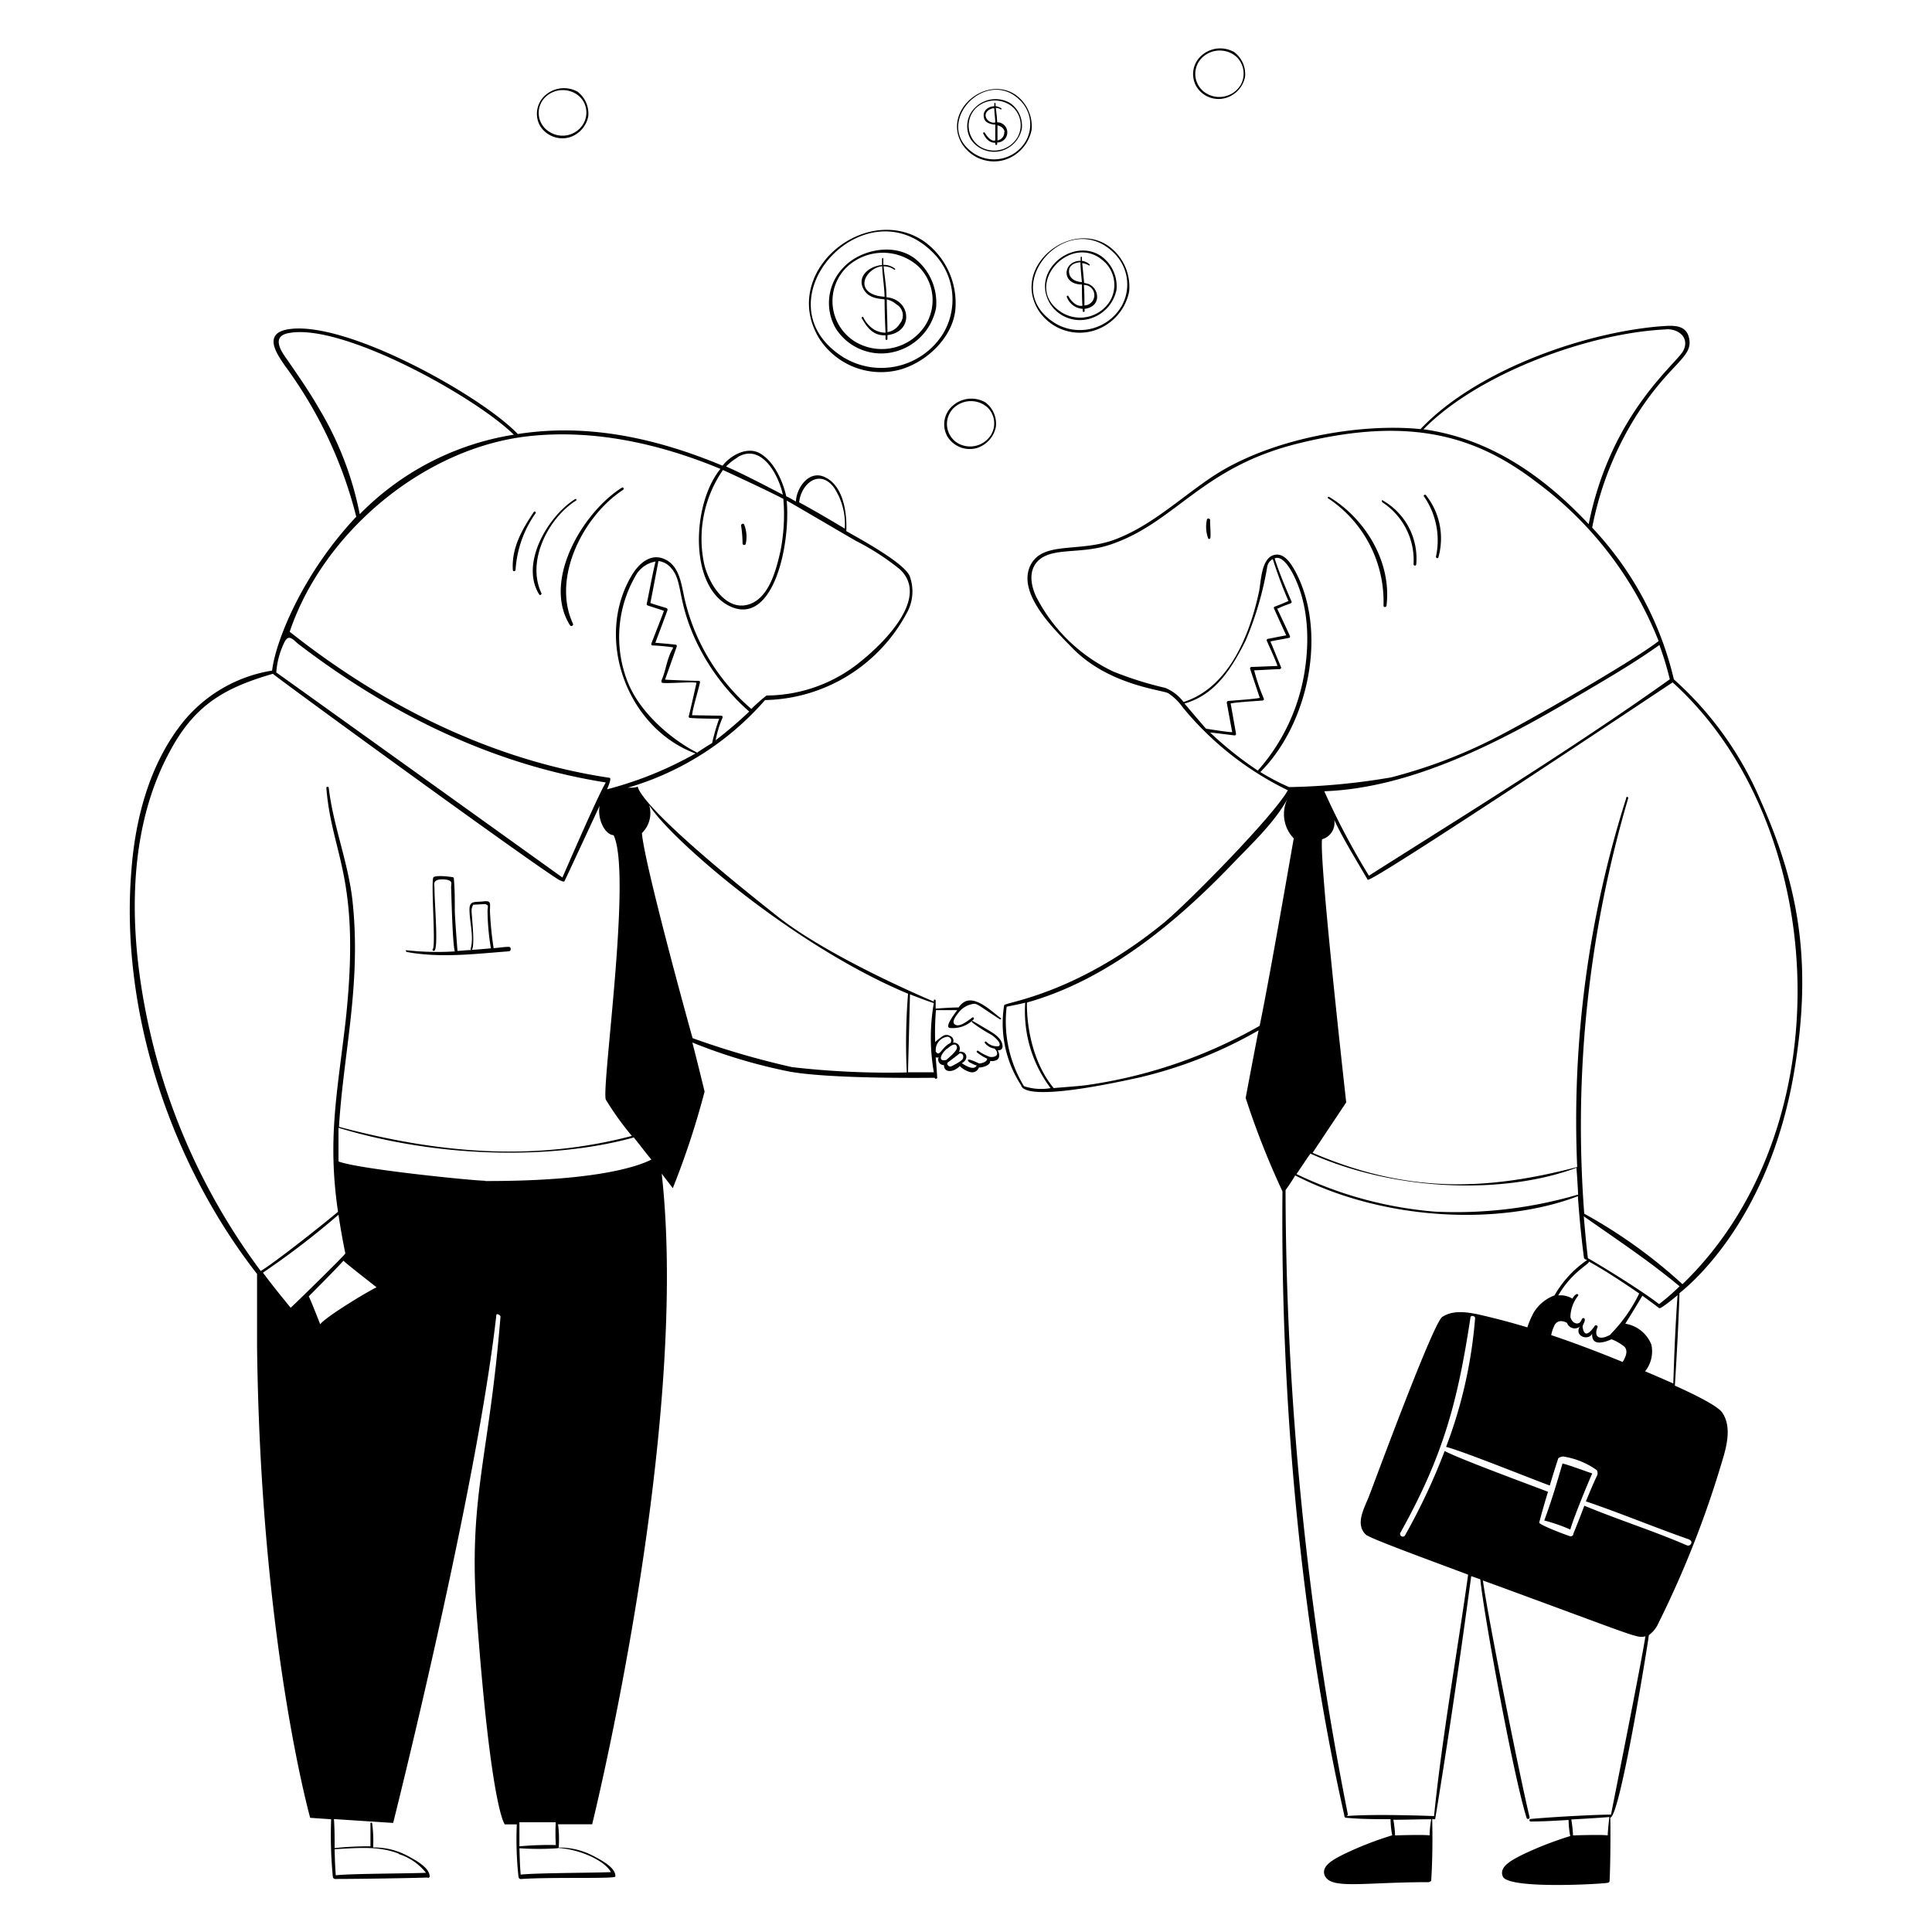 <svg xmlns="http://www.w3.org/2000/svg" viewBox="0 0 400 400" height="400" width="400" id="Business-Sharks-1--Streamline-Milano.svg"><desc>Business Sharks 1 Streamline Illustration: https://streamlinehq.com</desc><g fill="#000000"><path d="M153.74 112.58a0.34 0.34 0 0 0 0.66 0 6.8 6.8 0 0 0 -0.34 -4c-0.16 -0.36 -0.72 0 -0.62 0.26a25.82 25.82 0 0 1 0.3 3.74zm-34.48 -8.94c0.2 -0.16 0 -0.46 -0.2 -0.3 -5.56 3.48 -11.46 13.32 -7.42 19.74 0.14 0.26 0.56 0 0.46 -0.26 -3.14 -6.6 1.36 -15.5 7.16 -19.18zm9.74 -2.22c0.32 -0.2 0 -0.66 -0.24 -0.46C120.72 106 112.2 120.2 118 129.44a0.34 0.34 0 1 0 0.6 -0.36c-4.38 -9.54 2.18 -22.28 10.4 -27.66zM110.52 106c-2.42 3.62 -4.64 7.42 -4.34 12 0 0.34 0.5 0.34 0.56 0a22.74 22.74 0 0 1 4.14 -11.72 0.2 0.2 0 0 0 -0.36 -0.28zM84.22 197.1c7 1.28 14 0.4 21.1 -0.14 0.56 0 0.56 -0.96 0 -0.92 -1.06 0 -2 0.2 -3.12 0.26a69.84 69.84 0 0 1 -0.76 -7.68c0 -1.46 0.36 -2.22 -1.32 -2s-2.92 -0.26 -2.92 1.66c0 2.64 0.96 5.62 0.24 8.18a0.22 0.22 0 0 0 0.14 0.24c-0.96 0 -1.9 0.14 -2.86 0.18 0 0 -0.56 -6.98 -0.56 -8.54 0 -2.14 0 -4.32 -0.2 -6.46a0.26 0.26 0 0 0 -0.2 -0.26c-0.8 -0.14 -3.38 -0.46 -4 0s0.5 14.18 -0.14 14.84c-0.22 0.2 0.1 0.56 0.34 0.36 0.82 -0.7 0 -9.8 0 -12.68 0 -1.06 -0.34 -1.66 0.76 -2a5.28 5.28 0 0 1 1.78 0c1.36 0.3 0.84 0.8 0.9 1.76s0.26 11.36 0.76 13.08a58.5 58.5 0 0 1 -10 -0.24c-0.16 -0.2 -0.16 0.32 0.06 0.36zm13.78 -9.8c0.16 0 2.48 -0.1 2.28 -0.14 1.06 0.2 0.66 0.5 0.66 1.46a47.84 47.84 0 0 0 0.7 7.72c-1.3 0.12 -2.6 0.24 -4 0.32 0.78 -0.42 0 -7.24 0 -8a2.2 2.2 0 0 1 0.36 -1.36z" stroke-width="1"></path><path d="M205.56 213.86c-1.36 -0.86 -4.14 -2.46 -4.14 -2.46a0.16 0.16 0 0 0 -0.2 0.24 29.72 29.72 0 0 0 4 2.58c0.5 0.32 2.36 1.8 1.56 2.38a3.02 3.02 0 0 1 -2.58 -0.92c-0.14 -0.14 -0.4 0 -0.3 0.26a3.16 3.16 0 0 0 2 1.16 1.72 1.72 0 0 1 0.46 0.6c0.42 1.02 -0.72 1.22 -1.42 1.12a10.36 10.36 0 0 1 -2.42 -1.26 0.2 0.2 0 0 0 -0.26 0.3 8.62 8.62 0 0 0 2.12 1.32c0 0.74 -1.3 1 -1.66 1 0 0 -2.32 -1.14 -2.32 -0.7s0.66 0.6 0.9 0.76a3.2 3.2 0 0 0 0.92 0.34c-0.62 1.36 -3.08 -0.46 -3.08 -0.46 1.6 -0.9 0.98 -2.62 -0.62 -2.36a1.22 1.22 0 0 0 -1.2 -1.88 1.06 1.06 0 0 0 -0.62 -1.4 1.38 1.38 0 0 0 -1.46 0 12.14 12.14 0 0 0 -1.62 1.26 55.7 55.7 0 0 1 0.16 -6.6h4.4c-0.26 0.4 -2.68 3.4 -1.58 3.68a6 6 0 0 0 4.96 -1.76c0.2 -0.22 0 -0.56 -0.3 -0.36 -0.76 0.56 -2.28 1.76 -3.18 1.56 -1.52 -0.36 0 -2.16 0.6 -2.88a4.74 4.74 0 0 1 3.02 -1.56c0.74 0 1.66 0.88 5.36 3.24 0.16 0 0.3 -0.16 0.16 -0.26 -1.7 -1.18 -4.9 -4.5 -7.34 -3.48a3.62 3.62 0 0 0 -1.4 1.26c-1.58 0 -4.7 0.24 -4.76 0.24v-1.66a0.2 0.2 0 0 0 -0.4 0 0.34 0.34 0 0 1 0 0.2S172 198.46 160.92 189.68C120.82 158 136.72 163.32 130 163.08a60 60 0 0 0 28.4 -18.14A34 34 0 0 0 188 126.42a9.14 9.14 0 0 0 0.4 -6.98c-0.84 -2.78 -10.94 -8.18 -13.18 -9.48 0.16 -3.9 -0.64 -9.5 -4.54 -11.22 -3.18 -1.42 -5.76 2.18 -5.9 5.1a22.78 22.78 0 0 0 -2 -1.1s-1.26 -6.32 -5.3 -8.8c-2.72 -1.68 -6.3 0.38 -7.88 2.48 -13.6 -5.66 -27.78 -8.84 -42.4 -6.56C99.76 82 71.4 66.1 59.52 68.2c-5.8 1.06 -1.36 6.26 0.52 8.98a89.24 89.24 0 0 1 13.72 29.8c-11.42 12.12 -16.8 26.2 -17.42 31.86a29.82 29.82 0 0 0 -19.48 12C30.74 159.18 28 169.84 27.22 180c-2.48 29.62 8.36 61.18 26 83.76v14.86c0.7 61.04 11 97.74 11 97.74l4.34 0.3a89.02 89.02 0 0 0 0.36 12 0.6 0.6 0 0 0 0.4 0.36c6.56 0 19.14 -0.26 19.14 -0.3a0.32 0.32 0 0 0 0.5 -0.2c0 -1.88 -3.08 -3.48 -4.48 -4.24a14.64 14.64 0 0 0 -7.22 -1.78 27.32 27.32 0 0 0 -0.22 -5.04 0.18 0.18 0 0 0 -0.34 0v4.8a68 68 0 0 0 -7.42 0.36c0 -2 0 -4 -0.14 -6l12.26 0.8s17.26 -68.56 21.36 -105.12c0 -0.5 0.9 0 0.86 0.3 -2.36 29.48 -6.74 37.26 -4.9 62 2.98 40.3 5.8 43.12 5.8 43.12h2.48a71.06 71.06 0 0 0 0.36 10.96 0.56 0.56 0 0 0 0.4 0.36c6.3 -0.46 19.58 0 19.64 -0.52 0.16 -1.86 -3.08 -3.48 -4.5 -4.24a14.94 14.94 0 0 0 -7.22 -1.76 24.74 24.74 0 0 0 -0.14 -4.82h7.06s20.3 -82 14.4 -134.7l2.3 3a170.28 170.28 0 0 0 6.58 -20s-1.58 -6.52 -2.54 -10.16a112.2 112.2 0 0 0 20 6c8.72 1.62 30.18 1.3 30.18 1.3 0 0.32 0.52 0.22 0.52 0s-0.2 -3.04 -0.32 -4.24a0.94 0.94 0 0 0 0.62 0 1.16 1.16 0 0 0 1.1 1.62c0 1.68 2 1.52 3.28 0.2a4.62 4.62 0 0 0 2.24 1.26 1.46 1.46 0 0 0 1.7 -0.96c0.96 0 2.5 -0.56 2.32 -1.36a2.32 2.32 0 0 0 1.38 -0.2c0.7 -0.36 0.6 -1.36 0.2 -2 0.6 0 1.06 -0.24 1 -0.9 -0.04 -1.28 -1.3 -2.24 -2 -2.7zm-123 170a11.76 11.76 0 0 1 5.64 3.88c-3.18 0.16 -15.64 0.16 -18.68 0.52 -0.14 -1.82 -0.2 -3.64 -0.24 -5.4 5.1 -0.3 9.26 -0.66 13.28 0.92zm61.84 -228c-4.94 -2.48 -11.8 -8 -14.44 -14.66a25.32 25.32 0 0 1 1.58 -21.9 5.86 5.86 0 0 1 4.18 -3.04c-0.7 2.88 -1.2 5.82 -1.82 8.74a0.32 0.32 0 0 0 0.2 0.36c0.92 0.3 3.28 1.06 3.34 1.1s-1.82 4.8 -2.58 6.76a0.3 0.3 0 0 0 0.3 0.42c1.02 0 3.84 0.3 4.2 0.4a1.1 1.1 0 0 1 -0.2 0.46c-1.12 2 -1.32 4.44 -2.22 6.4 0 0.16 0 0.42 0.14 0.46 1.02 0.22 6.22 -0.26 7.12 0 0 0 -1.28 5.76 -1.6 6.92a0.28 0.28 0 0 0 0.3 0.36c1.86 0.16 5.86 0.16 6 0.16a39.46 39.46 0 0 0 -1.46 5.04c-1.02 0.6 -2.02 1.26 -3.04 1.92zm3.74 -2.48a22 22 0 0 1 1.46 -4.8c0 -0.2 0 -0.4 -0.3 -0.4l-6 -0.1c0 -1.06 1.42 -5.66 1.62 -6.78a0.28 0.28 0 0 0 -0.26 -0.34c-1.22 0 -6.76 -0.2 -6.96 -0.26 0.1 -0.3 2 -5.64 2.42 -6.86 0 -0.16 0 -0.36 -0.2 -0.36 -0.96 -0.14 -3.84 -0.36 -4.24 -0.4 0 0 1.8 -4.78 2.52 -6.76a0.36 0.36 0 0 0 -0.2 -0.42c-0.76 -0.24 -3.04 -0.9 -3.34 -1.06 0 0 1.66 -8.62 1.66 -8.68a4 4 0 0 1 2.64 1.46c2.42 2.76 1.22 6.32 4.84 14.44a44.82 44.82 0 0 0 11.32 15.26 86.72 86.72 0 0 1 -6.98 5.96zm24.54 -52.42a13.72 13.72 0 0 1 2.22 8.48c-3.12 -1.86 -6.26 -3.72 -9.44 -5.44 0.4 -3.9 4.24 -7.02 7.22 -3.04zm-20 -6.3c5.16 -3.04 8.6 4 9.4 7.76 -0.3 -0.14 -8 -4.24 -11.76 -5.84a12.28 12.28 0 0 1 2.46 -1.92zm-3.08 2.62c0.46 0.2 8.74 4 12.58 6a38.3 38.3 0 0 1 -0.6 10.82c-0.82 3.62 -2.22 9.34 -6.16 10.9 -5.16 2 -8.9 -4.54 -9.7 -8.58a25.06 25.06 0 0 1 3.98 -19.14zM66 84.5c-2.14 -3.72 -4.6 -7.22 -7.08 -10.8 -1.36 -2 -2.16 -4.2 0.86 -4.74 11.04 -2.14 38.62 13.18 46.6 21.04a57.22 57.22 0 0 0 -31.9 16.46A67.72 67.72 0 0 0 66 84.5zm43.36 5.82c13.58 -1.52 27.28 1.56 39.8 6.76 -6 7.3 -6.68 25.08 2.52 28.68 8.5 3.24 12 -12.94 11.2 -22.12 2 1.12 13.7 8 14.4 8.38a51.08 51.08 0 0 1 9.04 5.86c6.36 6 -3.74 15.6 -8.38 19.28A31.02 31.02 0 0 1 158.7 144a34.3 34.3 0 0 0 -3.14 2.78 42.72 42.72 0 0 1 -13.78 -22.62c-0.7 -2.98 -1 -7.02 -4.24 -8.42 -2.78 -1.22 -5.14 0.84 -6.56 3.08C122.84 132 129.82 150.8 144 156a76 76 0 0 1 -18.32 7.42c0.2 -0.5 1 -2.28 0.54 -2.38 -24.42 -3.64 -47 -15 -66.24 -30.24 6.92 -20.6 27.82 -38.08 49.38 -40.48zM58.98 132.78c0.94 -1.62 1.82 -0.16 2.98 0.7C81 148 102.16 158.32 125.42 162c-1.76 3.02 -7.52 16.36 -8.98 19.68 0 0 -49.54 -35.54 -59.24 -42.46a16.96 16.96 0 0 1 1.78 -6.44zM32 217.5c-5.1 -19.78 -6.86 -43.52 3.2 -62 5.1 -9.52 11.22 -13.08 21.3 -16 0 0.24 54 39.58 59.38 42.76 0.16 0 0.86 0.46 1 0.16 1.68 -3.54 6.52 -14 7.28 -15.62 -0.56 2.58 1 6 2.88 6.12 3.84 8 -2.52 51.86 -1.62 54.74a62.26 62.26 0 0 0 5.4 7.52c-20.42 5.36 -40 3.6 -60.64 -1.88 0.92 -15.28 4.64 -29.48 2.82 -46.6 -0.84 -8 -4 -15.6 -4.94 -23.62a0.26 0.26 0 0 0 -0.5 0c1.16 14.28 7.22 18.54 4 48.26 -1.76 15.2 -3.78 24.48 -1.58 39.54 -2.72 2.32 -13.16 10.6 -16 12.26A132.48 132.48 0 0 1 32 217.5zm22.42 46a168 168 0 0 0 15.66 -12c0.4 2.68 0.86 5.3 1.42 8 0 0.28 -10.82 10.84 -11.32 11.26 -2.02 -2.46 -3.88 -4.76 -5.76 -7.3zm11.88 10.7s-2 -5.16 -2.38 -5.8c0.9 -0.92 5.76 -5.76 7.18 -7.38 0.96 0.9 5.6 4.5 6.86 5.5 -2.48 1.22 -10.56 6.18 -11.66 7.64zM115.08 382a66 66 0 0 0 -7.54 0.26v-4.98h7.52a42.16 42.16 0 0 0 0.02 4.72zm0.4 0.6c4.66 0.26 9.78 2.68 11 5 -3.18 0.16 -15.66 0.16 -18.68 0.52 -0.16 -1.82 -0.2 -3.64 -0.26 -5.46a58.4 58.4 0 0 0 7.94 0zm-15.06 -138.14c-2.42 0 -26.4 -2.42 -30.34 -4v-6.96c22.16 6.68 45.66 6.32 61.14 2 1.22 1.5 2.42 3.12 3.64 4.58 -3.48 1.76 -12.86 4.48 -34.44 4.44zM164 220.94a171.58 171.58 0 0 1 -20.6 -6c-0.1 -0.2 -10 -36 -10.5 -42.46a5.76 5.76 0 0 0 1.5 -5.82C138.38 173.34 164 195.72 188 205.74a128.12 128.12 0 0 0 -0.26 16.3 175 175 0 0 1 -23.74 -1.1zm24 1.06c0 -0.54 0.34 -13.48 0.4 -16.14 1.56 0.64 4.9 1.86 4.94 1.8a41.6 41.6 0 0 0 0 14.34zm5.74 -4.44a2.76 2.76 0 0 1 2.44 -2.92 0.82 0.82 0 0 1 0.6 1.3c-1.9 0.88 -2.26 3.18 -3.1 1.66zm2.38 -0.44c0.46 -0.4 1.78 -1.52 2 -0.32 0.2 0.72 -2 2.44 -2.18 2.64 -1.82 0.44 -1.22 -1.14 0.06 -2.28zm0.76 3.68a0.68 0.68 0 0 1 -0.6 -0.2c-0.4 -0.52 0 -0.66 0.34 -0.92s2 -1.5 2 -1.56c0.7 -0.16 1 0.56 0.7 1.12s-2.5 1.6 -2.5 1.6zm53.66 -113.12c0 -0.36 -0.6 -0.46 -0.66 -0.1a6.9 6.9 0 0 0 0.26 3.88c0.1 0.26 0.46 0.1 0.46 -0.14 0.1 -1.16 -0.08 -2.38 -0.06 -3.64zm24.44 -4.5a25.66 25.66 0 0 1 11.46 22.22c0 0.4 0.56 0.36 0.62 0 1.1 -8.96 -4.34 -18 -11.88 -22.52 -0.2 -0.1 -0.4 0.2 -0.2 0.3zm11.22 0.82a14.3 14.3 0 0 1 6.46 12.82 0.28 0.28 0 1 0 0.56 0 13.84 13.84 0 0 0 -6.88 -13.18c-0.2 -0.26 -0.34 0.1 -0.14 0.36zm11.1 11.26c0 0.3 0.4 0.44 0.5 0.14a14.4 14.4 0 0 0 -2.56 -12.86c-0.2 -0.26 -0.62 0 -0.42 0.24a16 16 0 0 1 2.48 12.48zM185.4 72.78a11.68 11.68 0 0 0 8.4 -9.02 11.6 11.6 0 0 0 -4.7 -10.46c-4.44 -3.04 -11.08 -1.5 -14.4 2a10.52 10.52 0 0 0 -1.66 12.7 11.14 11.14 0 0 0 12.36 4.78zm-10.3 -17.26a10.92 10.92 0 0 1 15 -0.4 9.76 9.76 0 0 1 1.62 12 10.72 10.72 0 0 1 -14.74 3.58 9.86 9.86 0 0 1 -1.88 -15.18z" stroke-width="1"></path><path d="M186.36 76.52c5.4 -1.52 10.76 -6.5 11.42 -12.26A15.76 15.76 0 0 0 191.36 50c-12.12 -8.3 -30 6.34 -21.8 20a15.2 15.2 0 0 0 16.8 6.52zm6.68 -24.34a13.72 13.72 0 0 1 2.26 16.82A15.08 15.08 0 0 1 174.66 74c-18.06 -11.28 3.98 -36 18.38 -21.82zM117.8 28.46a5.7 5.7 0 0 0 4 -4.4 5.72 5.72 0 0 0 -2.26 -5.1 5.84 5.84 0 0 0 -6.94 1.04 5.12 5.12 0 0 0 -0.82 6 5.44 5.44 0 0 0 6.02 2.46zm-4.9 -8.34A5.18 5.18 0 0 1 120 20a4.6 4.6 0 0 1 0.76 5.66 5 5 0 0 1 -6.96 1.66 4.56 4.56 0 0 1 -0.9 -7.2zM204 83.3a5.82 5.82 0 0 0 -7.02 0.96 5.08 5.08 0 0 0 -0.8 6.16 5.42 5.42 0 0 0 6 2.36 5.78 5.78 0 0 0 4 -4.38 5.5 5.5 0 0 0 -2.18 -5.1zm1.2 6.7a5.1 5.1 0 0 1 -6.96 1.72 4.64 4.64 0 0 1 -0.86 -7.18 5.18 5.18 0 0 1 7.06 -0.2 4.62 4.62 0 0 1 0.76 5.66zm48.58 -69.72a5.72 5.72 0 0 0 4 -4.4 5.72 5.72 0 0 0 -2.26 -5.1 5.84 5.84 0 0 0 -7.02 0.96 5.12 5.12 0 0 0 -0.74 6.26 5.36 5.36 0 0 0 6.02 2.28zM248.82 12a5.26 5.26 0 0 1 7.22 -0.2 4.82 4.82 0 0 1 0.82 5.8 5.18 5.18 0 0 1 -7.12 1.72 4.7 4.7 0 0 1 -0.92 -7.32z" stroke-width="1"></path><path d="M183.14 62a158 158 0 0 0 0.2 6.88 4.62 4.62 0 0 1 -2.38 -0.66 6 6 0 0 1 -2.22 -2.54c-0.1 -0.2 -0.46 0 -0.3 0.22 1.12 2 2.38 3.62 4.9 3.52v0.76a0.2 0.2 0 0 0 0.4 0v-0.8c5.56 -0.68 4.84 -7.4 -0.2 -7.84 0 -2.16 -0.4 -4.24 -0.6 -6.4a3.78 3.78 0 0 1 2.22 0.7c0 0.1 0.3 -0.1 0.14 -0.2a3.6 3.6 0 0 0 -2.42 -0.8v-1.22c0 -0.4 -0.26 -0.14 -0.26 0v1.26c-2.42 0.16 -5.06 2.1 -4 4.64s3.94 2.28 4.52 2.48zm2.36 0.96a2.64 2.64 0 0 1 0.76 4.1 3.62 3.62 0 0 1 -2.52 1.7c0 -2.26 -0.14 -4.48 -0.14 -6.76a4.36 4.36 0 0 1 1.9 0.94zm-2.86 -7.82c0.1 2.12 0.44 4.18 0.5 6.3a10.72 10.72 0 0 1 -1.46 -0.2c-4.9 -1.24 -2.28 -5.76 0.96 -6.12zm24.64 -23.9a6 6 0 0 0 4.28 -4.6 5.72 5.72 0 0 0 -2.42 -5.3 6 6 0 0 0 -7.32 1 5.36 5.36 0 0 0 -0.86 6.46 5.82 5.82 0 0 0 6.32 2.44zm-5.28 -8.8a5.68 5.68 0 0 1 7.76 -0.2 5.1 5.1 0 0 1 0.86 6.26 5.64 5.64 0 0 1 -7.68 1.88 5.16 5.16 0 0 1 -0.94 -7.94z" stroke-width="1"></path><path d="M207.78 33.16a8.18 8.18 0 0 0 5.8 -6.26 8 8 0 0 0 -3.28 -7.24c-6.16 -4.24 -15.28 3.28 -11.1 10.16a7.84 7.84 0 0 0 8.58 3.34zm3.38 -12.42a6.96 6.96 0 0 1 1.16 8.58 7.64 7.64 0 0 1 -10.5 2.56c-9.2 -5.88 2.18 -18.3 9.34 -11.14z" stroke-width="1"></path><path d="M205.7 25.78h0.36v3.28c-0.86 0.34 -1.82 -0.96 -2.16 -1.58 -0.12 -0.2 -0.46 0 -0.32 0.2 0.56 1.06 1.22 1.88 2.48 1.88v0.26a0.2 0.2 0 0 0 0.4 0v-0.32a2 2 0 0 0 0 -4.18 28.36 28.36 0 0 0 -0.3 -2.98 2 2 0 0 1 1.02 0.3 0.12 0.12 0 1 0 0.14 -0.2 2.84 2.84 0 0 0 -1.2 -0.46v-0.56c0 -0.16 -0.26 -0.14 -0.26 0V22c-1.2 0 -2.46 0.92 -2.16 2.28 0.14 1.04 1.1 1.34 2 1.5zm2.22 1.52a1.66 1.66 0 0 1 -1.4 1.76v-3.12c0.66 0.2 1.28 0.5 1.48 1.36zm-2.46 -4.86a1.3 1.3 0 0 1 0.4 0c0 0.96 0.2 2 0.2 2.92 -1.66 0.36 -3.22 -2.1 -0.6 -2.92zM225.56 66a7.88 7.88 0 0 0 5.6 -6 7.68 7.68 0 0 0 -3.16 -6.96c-5.86 -4 -14.62 3 -10.64 9.76a7.32 7.32 0 0 0 8.2 3.2zm3.18 -11.72a6.62 6.62 0 0 1 1.1 8 7.28 7.28 0 0 1 -10 2.42c-8.64 -5.36 2 -17.18 8.9 -10.4z" stroke-width="1"></path><path d="M226.16 68.54a10.66 10.66 0 0 0 7.62 -8.18 10.4 10.4 0 0 0 -4.3 -9.44c-7.88 -5.42 -20 4.16 -14.54 13.24a10.18 10.18 0 0 0 11.22 4.38zm4.44 -16.2a9.12 9.12 0 0 1 1.52 11.2 10 10 0 0 1 -13.74 3.34c-12 -7.56 2.64 -24 12.22 -14.54z" stroke-width="1"></path><path d="M224 58.9c0 1.46 0 2.94 0.1 4.4 -0.14 0 -1.5 0.4 -2.92 -2 0 -0.2 -0.46 0 -0.3 0.2a3.74 3.74 0 0 0 3.28 2.44v0.44a0.2 0.2 0 0 0 0.4 0v-0.44s2.38 -0.16 2.58 -2.28a2.88 2.88 0 0 0 -1.82 -2.88 6.68 6.68 0 0 0 -0.86 -0.2s-0.26 -2.78 -0.4 -4.1a3.22 3.22 0 0 1 1.36 0.46c0.16 0.1 0.3 -0.1 0.16 -0.2A2.9 2.9 0 0 0 224 54v-0.76a0.14 0.14 0 0 0 -0.26 0V54c-3.74 0 -4.12 4.9 0.26 4.9zm0.52 4.34c0 -1.4 0 -2.82 -0.12 -4.24a2.12 2.12 0 0 1 0.1 4.24zm-0.82 -8.94c0 1.38 0.3 4.1 0.3 4.1 -0.34 0 -2.46 -0.16 -2.66 -2 -0.18 -1.44 1.14 -2.04 2.34 -2.1zm147.82 167.24c3.74 -22.42 0.82 -38.22 -6.96 -55.7a70.62 70.62 0 0 0 -18 -25.18 68.74 68.74 0 0 0 -16.92 -31.42 67.54 67.54 0 0 1 9 -22.96c7.18 -11.42 12.18 -12.22 11 -16.52 -0.76 -2.82 -3.84 -2.32 -6.16 -2.18 -16.48 1.44 -38.24 9.46 -49.38 21.26 -12.52 -1.26 -31.04 1.88 -43.02 9.8 -6.62 4.4 -12.62 10.16 -20.14 13.02s-15.04 0.22 -17.62 5.42c-2.78 5.8 4.94 13.22 8.58 16.96 7.56 7.88 18.82 8.78 20 9.5a11.48 11.48 0 0 1 2.98 2.92 64.72 64.72 0 0 0 21.76 17.16c-3.08 5.46 -20.82 23.44 -25.66 27.42 -18.2 14.88 -32.86 16.44 -33.08 17.08a23.44 23.44 0 0 0 3.5 16.56c0.2 0.8 1.6 3.48 24.58 -1.62a91.4 91.4 0 0 0 24.6 -9.74c-0.26 1.16 -2.68 14 -2.68 14a168.38 168.38 0 0 0 7.62 19.34c-0.4 42.7 3.62 88.44 12.78 129.06 0 0.22 0.1 0.62 0.3 0.62 3.08 0.3 6.16 0.3 9.3 0.3a19.12 19.12 0 0 0 0.34 3.34 71.12 71.12 0 0 0 -10.2 4c-1.36 0.74 -4.74 2.22 -3.74 4.38 1.34 2.86 8 1.32 21.52 1.32 0 0 0.5 -0.16 0.5 -0.36 0.26 -4.18 0.3 -8.54 0.2 -12.72 0 0 0.62 0.14 0.62 0 2.76 -16.7 5.2 -33.52 7.46 -50.28l1.88 0.66c0.74 7.36 6.8 40.48 9.58 49.38a0.32 0.32 0 0 0 0.62 -0.16c-2.12 -8.78 -8.64 -41.46 -9.66 -48.98 32.24 11.78 31.76 12 33.64 11.56 -0.7 4.84 -6.96 36 -7.12 36.94 -0.34 -0.12 -10.58 0.32 -16.66 0.88 -0.3 0 -0.3 0.52 0 0.52 2.62 0 5.24 -0.16 7.88 -0.32a18.72 18.72 0 0 0 0.34 3.34 71.12 71.12 0 0 0 -10.2 4c-1.36 0.76 -4.74 2.22 -3.74 4.4 1.28 2.72 21.52 1.46 21.72 1.26a0.38 0.38 0 0 0 0.36 -0.3c0.24 -4.34 0.2 -13.18 0.14 -13.18 2 0 7.78 -35.9 8 -37.78a6.2 6.2 0 0 0 2 -2.52 208.26 208.26 0 0 0 13.32 -34c0.96 -3.18 1.72 -6.86 -0.14 -9.58 -1.22 -1.72 -8.24 -4.86 -9.8 -5.56 0.4 -6.36 0.76 -12.78 0.96 -19.14 0.48 -0.5 18.4 -13.64 23.8 -46.2zM332.86 380c-1.18 -0.2 -7.18 0 -7.18 0a26.42 26.42 0 0 0 -0.36 -3.3c2.64 -0.14 5.26 -0.3 7.88 -0.5 0 -0.04 -0.3 2.48 -0.34 3.8zm13.48 -238.68c32.4 29.32 35.7 92 2 124.56a105.22 105.22 0 0 0 -20.34 -14.6 239.62 239.62 0 0 1 9.1 -86 0.22 0.22 0 1 0 -0.42 0 220.48 220.48 0 0 0 -10.14 76.34c-19.04 4.96 -35.26 5.44 -54.78 -2.94 3.48 -5.24 6.96 -10.44 6.96 -10.44s-5.66 -50.3 -5 -54.48a3.52 3.52 0 0 0 2.52 -4c2 4.24 4.56 8.28 6.92 12.38 0.5 0.94 62.98 -40.78 63.18 -40.88zm-19.6 106a90 90 0 0 1 -29.58 3.54 81.14 81.14 0 0 1 -28.74 -7.78c0.9 -1.3 1.86 -2.78 2.88 -4.24 18 8 40.38 8.42 55.08 2.94 0.16 1.82 0.26 3.7 0.36 5.56zm18.98 -106.68c-20.24 14.4 -41.34 27.36 -62.3 40.66a151.88 151.88 0 0 1 -9.24 -17.48c18 -0.64 36.44 -10.2 51.8 -19.32 6 -3.54 12 -6.98 17.58 -10.96a65.12 65.12 0 0 1 2.16 7.12zm-0.8 -72.46c2.52 -0.16 4.9 1.66 3.64 4.34s-15.04 12.92 -19.64 36c-9.36 -10 -20.5 -17.74 -34.2 -19.64 11.28 -11.54 34.24 -19.96 50.2 -20.68zm-99.68 77.48c6.42 -1.82 9.74 -7.28 12.62 -12.94a67.4 67.4 0 0 0 4.5 -15.34 2.18 2.18 0 0 1 1.16 -1.62 90.32 90.32 0 0 0 3.24 8.68s-2 0.86 -2.84 1.16a0.26 0.26 0 0 0 -0.14 0.4c0.7 1.62 2.52 5.52 2.52 5.56 -0.36 0 -2.92 0.56 -3.84 0.72a0.28 0.28 0 0 0 -0.2 0.34c0.36 0.86 2 4.4 2.22 5.26 -0.1 0 -4.28 0.18 -5.36 0.2a0.32 0.32 0 0 0 -0.3 0.4l2 6c-0.86 0.24 -5.34 0.54 -6.5 0.64a0.34 0.34 0 0 0 -0.32 0.42c0.32 1.76 1.06 5.8 1.12 6s-4 -0.46 -5.4 -0.66c-0.48 -0.48 -3.46 -4.02 -4.48 -5.22zm5.3 6c1.68 0.16 3.38 0.4 5.06 0.6 0.24 0 0.34 -0.2 0.3 -0.4 -0.2 -1.06 -1.06 -6.1 -1.12 -6.2 0.82 -0.26 5.42 -0.52 6.58 -0.62 0.2 0 0.4 -0.2 0.3 -0.4a40 40 0 0 1 -2 -5.86c0.68 0 4.1 -0.22 5.26 -0.24 0.2 0 0.4 -0.2 0.3 -0.42l-2.18 -5.3c0.32 -0.14 2.88 -0.54 3.84 -0.76 0.2 0 0.26 -0.24 0.16 -0.44 -0.72 -1.62 -2.48 -5.3 -2.58 -5.56s0.1 0 0.2 -0.1c2 -1.02 3 -0.92 2.72 -1.46 -1.26 -2.94 -2.52 -5.86 -3.48 -8.9 1.46 -0.6 2.88 1.58 3.64 2.94 3.44 6.4 3.68 14.34 2.42 21.36a40.4 40.4 0 0 1 -9.54 19.64 73.52 73.52 0 0 1 -9.88 -7.88zm10.4 8.18c10 -10 14 -29.04 7.18 -41.66 -0.82 -1.46 -2.18 -3.68 -4.14 -3.32 -2.84 0.5 -2.88 5.4 -3.28 7.46 -1.88 8.94 -6.16 20 -15.66 23.02a9.06 9.06 0 0 0 -3.78 -2.92 72.94 72.94 0 0 1 -10.76 -3.38 34.56 34.56 0 0 1 -16 -15.56c-1.16 -2.52 -1.62 -5.64 0.7 -7.62 3.08 -2.58 8.86 -1.06 14.9 -3.18 13.4 -4.6 18.7 -16 38.82 -20.9 22.84 -5.64 36.6 -1.62 49.14 8a75.4 75.4 0 0 1 25.34 32.94c-5.3 4.2 -29.18 17.88 -35.44 20.86a104.2 104.2 0 0 1 -20 7.38 138.28 138.28 0 0 1 -21.06 2 46.56 46.56 0 0 1 -5.96 -3.12zM212 224.88a25.78 25.78 0 0 1 -3.58 -16.46s2.62 -0.5 3.84 -0.82a26.34 26.34 0 0 0 5.26 17.68 11.18 11.18 0 0 1 -5.52 -0.4zm48.84 -12.52a100.8 100.8 0 0 1 -36 12.32c-1.88 0.24 -6.32 0.54 -6.68 0.6 -6 -7.28 -5.54 -17.72 -5.54 -17.72 16.54 -4.62 30.9 -16.54 42.62 -28.78 3.82 -4 8.52 -8.34 11.3 -13.34a7.22 7.22 0 0 0 1.32 8.14c-0.1 0.42 -4.94 28.62 -7.06 38.78zM296 380c-1.16 -0.2 -7.16 0 -7.16 0a24.32 24.32 0 0 0 -0.36 -3.24c2.64 0 5.26 -0.1 7.84 -0.1 -0.18 1 -0.32 2.18 -0.32 3.34zm0.92 -4s-12.2 -0.5 -18.18 0a0.36 0.36 0 0 0 0.3 -0.44 667.84 667.84 0 0 1 -12.88 -129.16c0.62 -0.86 1.32 -1.88 2 -3.04 18.94 9.7 43.04 10.26 58.52 4.3 0.3 4.24 0.7 8.48 1.26 12.72 0 0.3 0.56 0.46 0.66 0.5a22.22 22.22 0 0 0 -6.76 7.32 8.54 8.54 0 0 0 -4.3 3.54 18.32 18.32 0 0 0 -1.32 3.08c-3.28 -1 -6.56 -1.86 -9.88 -2.62 -2.58 -0.56 -5.52 -1.02 -7.74 0.46 -1.86 1.2 -13.72 33.36 -15.04 36.8 -0.9 2.48 -3.18 6 -0.76 8.28 0.86 0.82 15.14 6 21.16 8.28 -2.32 16.6 -5.34 33.16 -7.06 49.98zm32.72 -99.72c-0.1 3.02 3.84 1.06 4 1a9.58 9.58 0 0 1 2.72 1.58c0.92 1.06 -0.14 2.62 -0.4 3.12 -4.9 -2 -9.8 -3.88 -14.8 -5.56a7.48 7.48 0 0 1 0.56 -1.76c0.5 -1.32 1.66 -1.36 2.72 -0.76a1.68 1.68 0 0 0 2.64 0.76c-1.2 1.98 1.74 2.98 2.54 1.52zm3.84 0c-2 1.22 -3.64 0.8 -2.74 -1.46 0.16 -0.36 -0.34 -0.56 -0.54 -0.34s-2.12 3.38 -2.54 0.2c0 -0.36 0.46 -0.96 0.46 -1.42s-0.46 -0.46 -0.6 -0.16 -0.3 0.62 -0.5 0.76c-0.82 0.5 -1.72 -0.34 -1.88 -1.2a7.3 7.3 0 0 1 1.52 -4.3c0.34 -0.22 -0.12 -1.1 -1.12 0.5a4.76 4.76 0 0 0 -2.92 -0.66c2.82 -4.86 6.36 -6.4 6.36 -7 3.58 2 7.02 4.28 10.4 6.6a31.42 31.42 0 0 1 -5.92 8.42zm16.3 42.52c0.82 0.28 0.3 1.42 -0.5 1.16 -6.96 -3.02 -14.24 -5.3 -21.26 -8.22 -0.76 2 -1.46 3.84 -2.26 5.76a0.56 0.56 0 0 1 -0.76 0.54c-1.88 -0.64 -6.42 -2.42 -6.32 -2.82 0.56 -2.12 1.16 -4.24 1.82 -6.36 -3.78 -1.46 -18.22 -6.76 -21.4 -8.44a129.02 129.02 0 0 1 -8.24 17.52 0.56 0.56 0 0 1 -0.96 -0.54c9.22 -16.46 12 -28 14.54 -44.6 0 -0.56 1.02 -0.4 0.96 0.16a96.2 96.2 0 0 1 -6 26.6c3.58 0.92 17.82 6.68 21.46 8 0.56 -1.86 1.12 -3.68 1.72 -5.5 0 -0.3 0.9 -0.56 1.12 -0.5a16.24 16.24 0 0 1 6.9 2.82 1.3 1.3 0 0 1 0.1 1.02c-0.84 1.76 -1.6 3.62 -2.36 5.44 7.24 2.46 14.26 5.4 21.42 7.9zm-3.32 -32.36c-2 -0.86 -3.9 -1.72 -5.86 -2.52a6.6 6.6 0 0 0 1.3 -5.52 6.98 6.98 0 0 0 -5.4 -4.34 308 308 0 0 0 3.54 -5.8c1.16 0.86 2.34 1.7 3.48 2.58 0.32 0.24 3.6 -2.52 3.8 -2.68 -0.44 6 -0.68 12.1 -0.88 18.22zm-2.96 -16.44c-4.6 -3.54 -14.64 -9.5 -14.74 -9.5 -0.36 -2.88 -0.6 -5.8 -0.86 -8.68 6.72 4.74 13.48 9.18 19.84 14.5a47.84 47.84 0 0 1 -4.24 3.68z" stroke-width="1"></path><path d="M323.5 303c-1.16 4 -2.36 8 -3.78 11.8a34.52 34.52 0 0 1 5.4 1.88c0.5 -2 3.7 -9.8 4.54 -11.62 -0.96 -0.3 -5.04 -1.82 -6.16 -2.06z" stroke-width="1"></path></g></svg>
